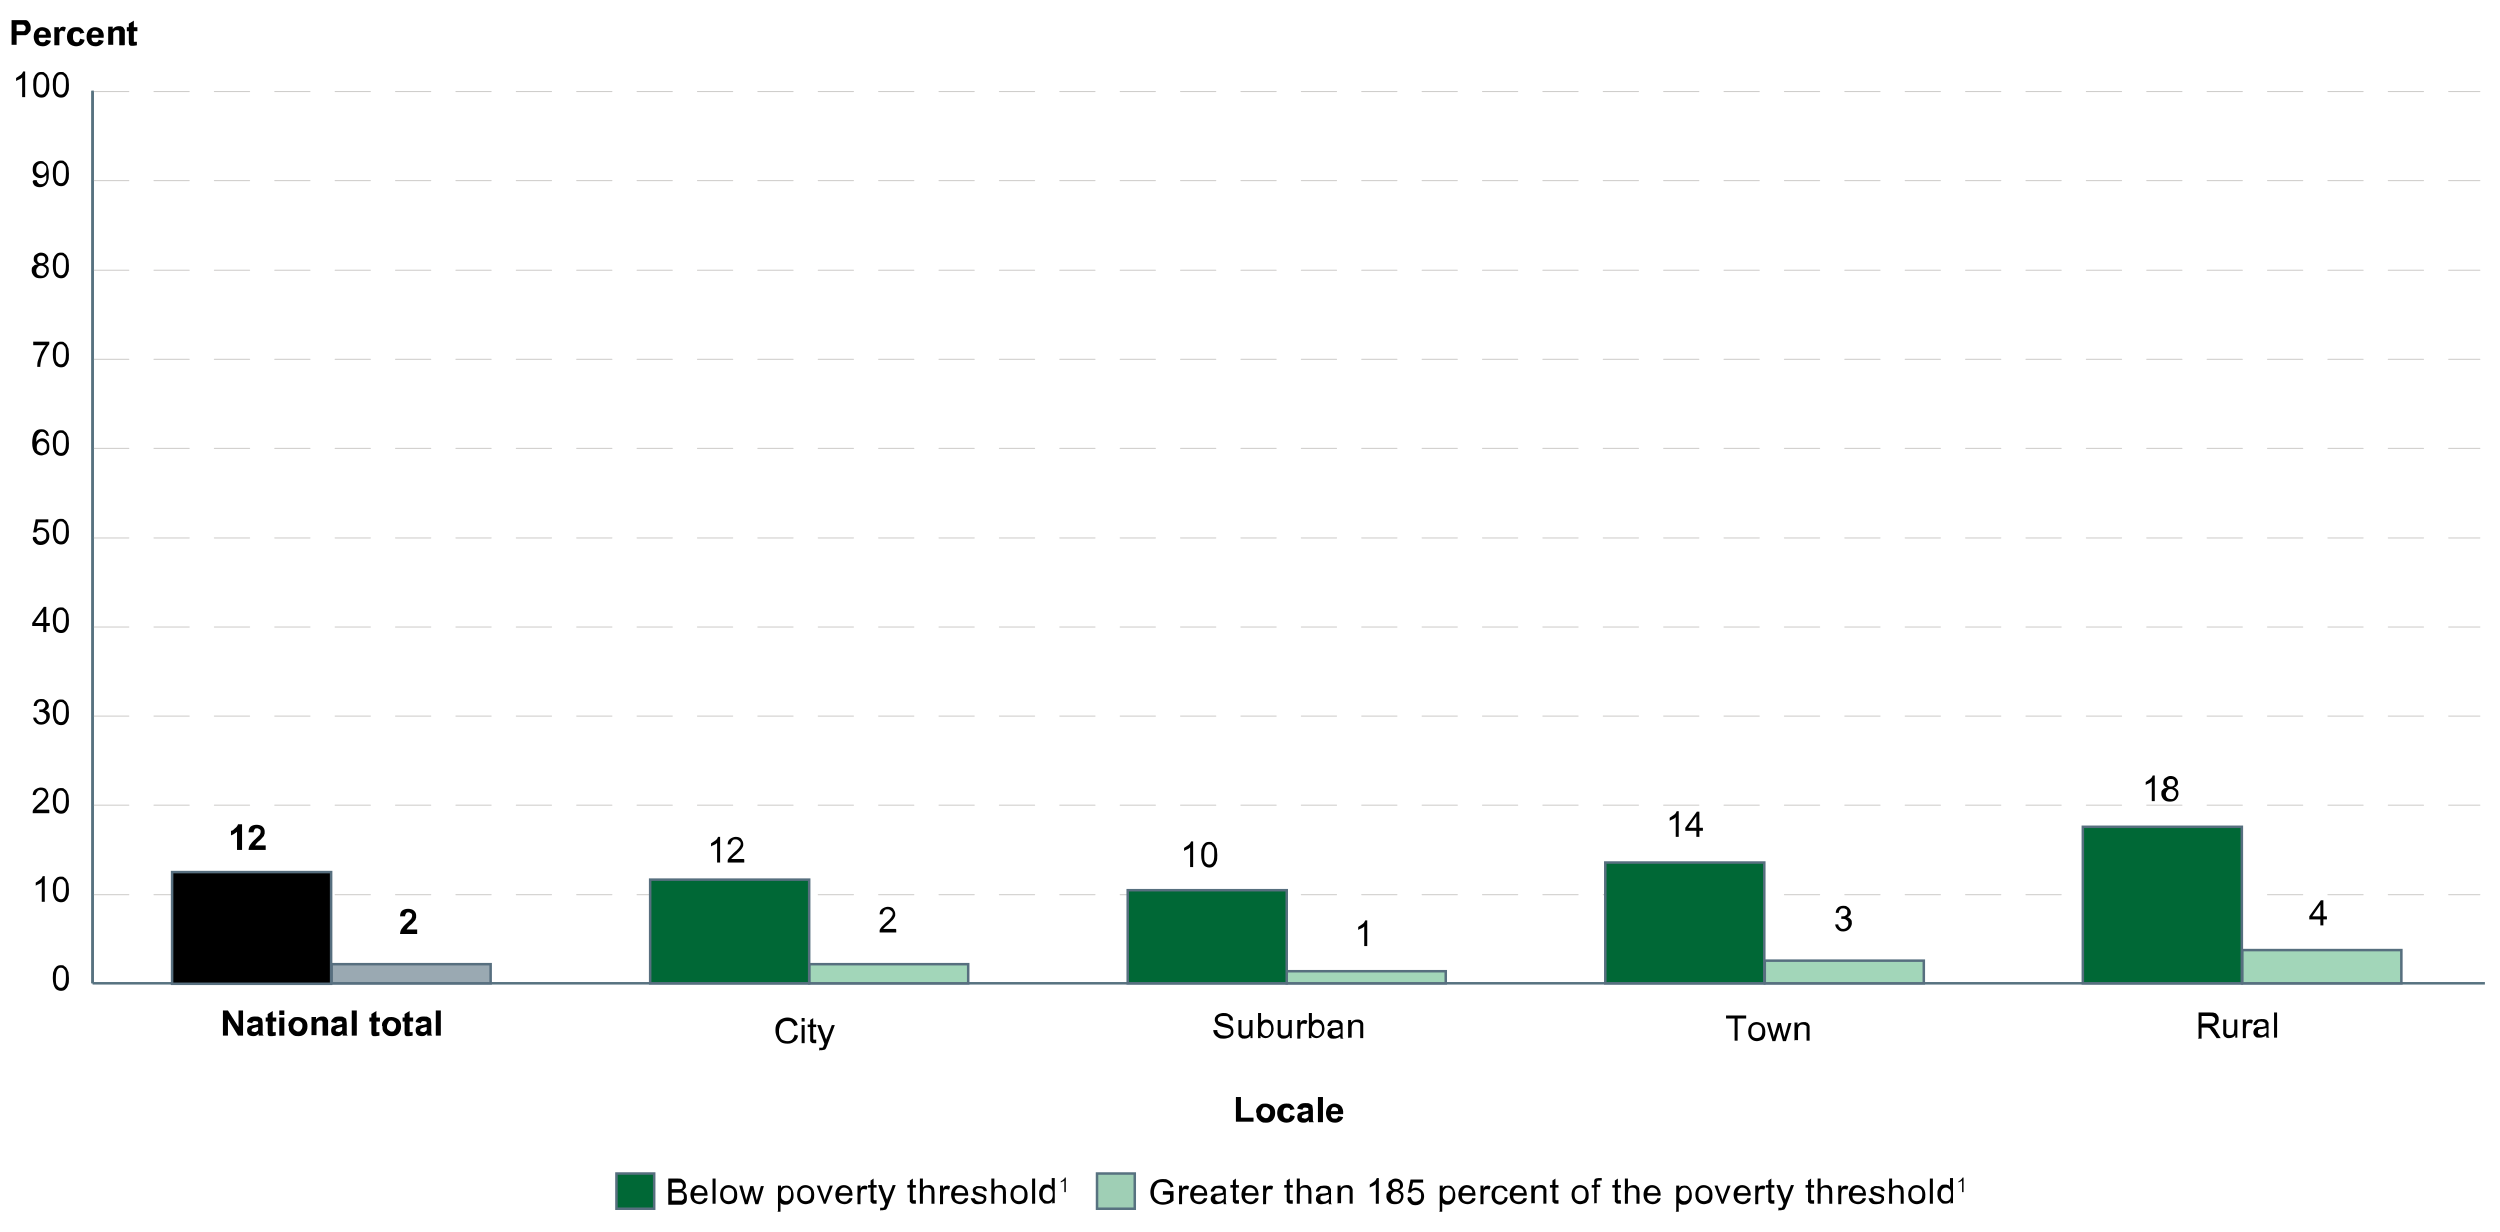 <?xml version="1.0" encoding="UTF-8"?><svg id="LFC_F3" xmlns="http://www.w3.org/2000/svg" viewBox="0 0 496.8 244.8"><defs><style>.cls-1{fill:#9fcfb5;stroke-miterlimit:2;}.cls-1,.cls-2,.cls-3,.cls-4,.cls-5,.cls-6,.cls-7{stroke-width:.5px;}.cls-1,.cls-3,.cls-7{stroke:#577280;}.cls-2{fill:#006836;}.cls-2,.cls-3,.cls-4,.cls-5,.cls-6,.cls-7{stroke-miterlimit:10;}.cls-2,.cls-4,.cls-5,.cls-6{stroke:#576f7f;}.cls-3{fill:#fff;}.cls-4{fill:#9aa9b2;}.cls-5{fill:#a2d6b9;}.cls-8{stroke:#cccac8;stroke-dasharray:0 0 7 5;stroke-linecap:round;stroke-linejoin:round;stroke-width:.2px;}.cls-8,.cls-7{fill:none;}</style></defs><g><path d="M8.9,179.2h-.6v-3.9c-.1,.1-.3,.3-.6,.4-.2,.1-.5,.2-.6,.3v-.6c.3-.2,.6-.4,.9-.6s.4-.5,.5-.7h.4v5Z"/><path d="M10.5,176.7c0-.6,0-1.1,.2-1.4,.1-.4,.3-.6,.5-.8,.2-.2,.5-.3,.9-.3s.5,0,.7,.2c.2,.1,.4,.3,.5,.5,.1,.2,.2,.5,.3,.7,0,.3,.1,.7,.1,1.2s0,1.1-.2,1.4c-.1,.4-.3,.6-.5,.8-.2,.2-.5,.3-.9,.3s-.9-.2-1.1-.5c-.3-.4-.5-1.1-.5-2Zm.6,0c0,.8,0,1.4,.3,1.6,.2,.3,.4,.4,.7,.4s.5-.1,.7-.4c.2-.3,.3-.8,.3-1.6s0-1.4-.3-1.6c-.2-.3-.4-.4-.7-.4s-.5,.1-.7,.4c-.2,.3-.3,.9-.3,1.7Z"/></g><path d="M10.5,194.3c0-.6,0-1.1,.2-1.4,.1-.4,.3-.6,.5-.8,.2-.2,.5-.3,.9-.3s.5,0,.7,.2c.2,.1,.4,.3,.5,.5,.1,.2,.2,.5,.3,.7,0,.3,.1,.7,.1,1.2s0,1.1-.2,1.4c-.1,.4-.3,.6-.5,.8-.2,.2-.5,.3-.9,.3s-.9-.2-1.1-.5c-.3-.4-.5-1.1-.5-2Zm.6,0c0,.8,0,1.4,.3,1.6,.2,.3,.4,.4,.7,.4s.5-.1,.7-.4c.2-.3,.3-.8,.3-1.6s0-1.4-.3-1.6c-.2-.3-.4-.4-.7-.4s-.5,.1-.7,.4c-.2,.3-.3,.9-.3,1.7Z"/><g><path d="M9.8,161v.6h-3.3c0-.1,0-.3,0-.4,0-.2,.2-.4,.4-.7,.2-.2,.5-.5,.8-.8,.5-.4,.9-.8,1.1-1.1,.2-.3,.3-.5,.3-.7s0-.4-.3-.6c-.2-.2-.4-.3-.7-.3s-.5,0-.7,.3-.3,.4-.3,.7h-.6c0-.5,.2-.9,.5-1.1,.3-.2,.7-.4,1.1-.4s.9,.1,1.1,.4,.4,.6,.4,1,0,.4-.1,.6-.2,.4-.4,.6c-.2,.2-.5,.5-.9,.9-.4,.3-.6,.5-.7,.6-.1,.1-.2,.2-.3,.3h2.5Z"/><path d="M10.5,159.1c0-.6,0-1.1,.2-1.4,.1-.4,.3-.6,.5-.8,.2-.2,.5-.3,.9-.3s.5,0,.7,.2c.2,.1,.4,.3,.5,.5,.1,.2,.2,.5,.3,.7,0,.3,.1,.7,.1,1.2s0,1.1-.2,1.4c-.1,.4-.3,.6-.5,.8-.2,.2-.5,.3-.9,.3s-.9-.2-1.1-.5c-.3-.4-.5-1.1-.5-2Zm.6,0c0,.8,0,1.4,.3,1.6,.2,.3,.4,.4,.7,.4s.5-.1,.7-.4c.2-.3,.3-.8,.3-1.6s0-1.4-.3-1.6c-.2-.3-.4-.4-.7-.4s-.5,.1-.7,.4c-.2,.3-.3,.9-.3,1.7Z"/></g><g><path d="M6.6,142.6h.6c0,.3,.2,.5,.4,.7,.2,.2,.4,.2,.6,.2s.5-.1,.7-.3c.2-.2,.3-.4,.3-.7s0-.5-.3-.7c-.2-.2-.4-.3-.7-.3s-.3,0-.4,0v-.5c.1,0,.1,0,.2,0,.3,0,.5,0,.7-.2s.3-.3,.3-.6,0-.4-.2-.6-.3-.2-.6-.2-.4,0-.6,.2-.3,.4-.3,.7h-.6c0-.5,.2-.8,.5-1.1,.3-.2,.6-.3,1-.3s.5,0,.8,.2c.2,.1,.4,.3,.5,.5,.1,.2,.2,.4,.2,.6s0,.4-.2,.6-.3,.3-.5,.4c.3,0,.5,.2,.7,.4,.2,.2,.2,.5,.2,.8s-.2,.8-.5,1.1c-.3,.3-.7,.5-1.2,.5s-.8-.1-1.1-.4c-.3-.3-.5-.6-.5-1Z"/><path d="M10.5,141.5c0-.6,0-1.1,.2-1.4,.1-.4,.3-.6,.5-.8,.2-.2,.5-.3,.9-.3s.5,0,.7,.2c.2,.1,.4,.3,.5,.5,.1,.2,.2,.5,.3,.7,0,.3,.1,.7,.1,1.2s0,1.1-.2,1.4c-.1,.4-.3,.6-.5,.8-.2,.2-.5,.3-.9,.3s-.9-.2-1.1-.5c-.3-.4-.5-1.1-.5-2Zm.6,0c0,.8,0,1.4,.3,1.6,.2,.3,.4,.4,.7,.4s.5-.1,.7-.4c.2-.3,.3-.8,.3-1.6s0-1.4-.3-1.6c-.2-.3-.4-.4-.7-.4s-.5,.1-.7,.4c-.2,.3-.3,.9-.3,1.7Z"/></g><g><path d="M8.6,125.6v-1.2h-2.2v-.6l2.3-3.2h.5v3.2h.7v.6h-.7v1.2h-.6Zm0-1.8v-2.3l-1.6,2.3h1.6Z"/><path d="M10.5,123.2c0-.6,0-1.1,.2-1.4,.1-.4,.3-.6,.5-.8,.2-.2,.5-.3,.9-.3s.5,0,.7,.2c.2,.1,.4,.3,.5,.5,.1,.2,.2,.5,.3,.7,0,.3,.1,.7,.1,1.2s0,1.1-.2,1.4c-.1,.4-.3,.6-.5,.8-.2,.2-.5,.3-.9,.3s-.9-.2-1.1-.5c-.3-.4-.5-1.1-.5-2Zm.6,0c0,.8,0,1.4,.3,1.6,.2,.3,.4,.4,.7,.4s.5-.1,.7-.4c.2-.3,.3-.8,.3-1.6s0-1.4-.3-1.6c-.2-.3-.4-.4-.7-.4s-.5,.1-.7,.4c-.2,.3-.3,.9-.3,1.7Z"/></g><g><path d="M6.6,106.7h.6c0,.3,.2,.5,.3,.7,.2,.2,.4,.2,.6,.2s.5-.1,.8-.3,.3-.5,.3-.9,0-.6-.3-.8c-.2-.2-.5-.3-.8-.3s-.4,0-.5,.1c-.2,0-.3,.2-.4,.4h-.6c0,0,.5-2.6,.5-2.6h2.5v.6h-2l-.3,1.3c.3-.2,.6-.3,.9-.3s.8,.2,1.1,.5,.5,.7,.5,1.2-.1,.8-.4,1.2c-.3,.4-.8,.6-1.3,.6s-.8-.1-1.1-.4c-.3-.3-.5-.6-.5-1Z"/><path d="M10.5,105.6c0-.6,0-1.1,.2-1.4,.1-.4,.3-.6,.5-.8,.2-.2,.5-.3,.9-.3s.5,0,.7,.2c.2,.1,.4,.3,.5,.5,.1,.2,.2,.5,.3,.7,0,.3,.1,.7,.1,1.2s0,1.1-.2,1.4c-.1,.4-.3,.6-.5,.8-.2,.2-.5,.3-.9,.3s-.9-.2-1.1-.5c-.3-.4-.5-1.1-.5-2Zm.6,0c0,.8,0,1.4,.3,1.6,.2,.3,.4,.4,.7,.4s.5-.1,.7-.4c.2-.3,.3-.8,.3-1.6s0-1.4-.3-1.6c-.2-.3-.4-.4-.7-.4s-.5,.1-.7,.4c-.2,.3-.3,.9-.3,1.7Z"/></g><g><path d="M9.8,86.6h-.6c0-.2-.1-.4-.2-.5-.2-.2-.4-.3-.6-.3s-.4,0-.5,.2c-.2,.1-.3,.3-.5,.6s-.2,.7-.2,1.2c.1-.2,.3-.4,.5-.5s.4-.2,.7-.2c.4,0,.8,.2,1,.5,.3,.3,.4,.7,.4,1.2s0,.6-.2,.9c-.1,.3-.3,.5-.6,.6s-.5,.2-.8,.2c-.5,0-.9-.2-1.3-.6-.3-.4-.5-1-.5-1.9s.2-1.7,.5-2.1c.3-.4,.7-.6,1.3-.6s.7,.1,1,.3c.3,.2,.4,.5,.5,.9Zm-2.5,2.2c0,.2,0,.4,.1,.6,0,.2,.2,.3,.4,.4,.2,.1,.3,.2,.5,.2,.3,0,.5-.1,.7-.3s.3-.5,.3-.9,0-.6-.3-.8c-.2-.2-.4-.3-.7-.3s-.5,0-.7,.3c-.2,.2-.3,.5-.3,.8Z"/><path d="M10.5,88c0-.6,0-1.1,.2-1.4,.1-.4,.3-.6,.5-.8,.2-.2,.5-.3,.9-.3s.5,0,.7,.2c.2,.1,.4,.3,.5,.5,.1,.2,.2,.5,.3,.7,0,.3,.1,.7,.1,1.2s0,1.1-.2,1.4c-.1,.4-.3,.6-.5,.8-.2,.2-.5,.3-.9,.3s-.9-.2-1.1-.5c-.3-.4-.5-1.1-.5-2Zm.6,0c0,.8,0,1.4,.3,1.6,.2,.3,.4,.4,.7,.4s.5-.1,.7-.4c.2-.3,.3-.8,.3-1.6s0-1.4-.3-1.6c-.2-.3-.4-.4-.7-.4s-.5,.1-.7,.4c-.2,.3-.3,.9-.3,1.7Z"/></g><g><path d="M6.6,68.5v-.6h3.2v.5c-.3,.3-.6,.8-.9,1.4-.3,.6-.6,1.1-.7,1.7-.1,.4-.2,.9-.2,1.4h-.6c0-.4,0-.9,.2-1.4s.4-1.1,.6-1.6c.3-.5,.6-1,.9-1.3h-2.5Z"/><path d="M10.5,70.4c0-.6,0-1.1,.2-1.4,.1-.4,.3-.6,.5-.8,.2-.2,.5-.3,.9-.3s.5,0,.7,.2c.2,.1,.4,.3,.5,.5,.1,.2,.2,.5,.3,.7,0,.3,.1,.7,.1,1.2s0,1.1-.2,1.4c-.1,.4-.3,.6-.5,.8-.2,.2-.5,.3-.9,.3s-.9-.2-1.1-.5c-.3-.4-.5-1.1-.5-2Zm.6,0c0,.8,0,1.4,.3,1.6,.2,.3,.4,.4,.7,.4s.5-.1,.7-.4c.2-.3,.3-.8,.3-1.6s0-1.4-.3-1.6c-.2-.3-.4-.4-.7-.4s-.5,.1-.7,.4c-.2,.3-.3,.9-.3,1.7Z"/></g><g><path d="M7.5,52.5c-.3,0-.4-.2-.6-.4s-.2-.4-.2-.6c0-.4,.1-.7,.4-.9s.6-.4,1-.4,.8,.1,1.1,.4c.3,.3,.4,.6,.4,.9s0,.4-.2,.6c-.1,.2-.3,.3-.6,.4,.3,.1,.5,.3,.7,.5,.2,.2,.2,.5,.2,.8s-.2,.8-.5,1.1-.7,.4-1.2,.4-.9-.1-1.2-.4c-.3-.3-.5-.7-.5-1.1s0-.6,.2-.8c.2-.2,.4-.4,.7-.4Zm-.3,1.3c0,.2,0,.3,.1,.5,0,.2,.2,.3,.4,.4,.2,0,.3,.1,.5,.1,.3,0,.5,0,.7-.3s.3-.4,.3-.7,0-.5-.3-.7c-.2-.2-.4-.3-.7-.3s-.5,0-.7,.3c-.2,.2-.3,.4-.3,.7Zm.2-2.3c0,.2,0,.4,.2,.6s.4,.2,.6,.2,.4,0,.6-.2c.2-.1,.2-.3,.2-.5s0-.4-.2-.6c-.2-.2-.4-.2-.6-.2s-.4,0-.6,.2-.2,.3-.2,.5Z"/><path d="M10.5,52.7c0-.6,0-1.1,.2-1.4,.1-.4,.3-.6,.5-.8,.2-.2,.5-.3,.9-.3s.5,0,.7,.2c.2,.1,.4,.3,.5,.5,.1,.2,.2,.5,.3,.7,0,.3,.1,.7,.1,1.2s0,1.1-.2,1.4c-.1,.4-.3,.6-.5,.8-.2,.2-.5,.3-.9,.3s-.9-.2-1.1-.5c-.3-.4-.5-1.1-.5-2Zm.6,0c0,.8,0,1.4,.3,1.6,.2,.3,.4,.4,.7,.4s.5-.1,.7-.4c.2-.3,.3-.8,.3-1.6s0-1.4-.3-1.6c-.2-.3-.4-.4-.7-.4s-.5,.1-.7,.4c-.2,.3-.3,.9-.3,1.7Z"/></g><g><path d="M6.7,35.8h.6c0,.2,.1,.4,.3,.6s.3,.2,.5,.2,.4,0,.5-.1c.1,0,.3-.2,.4-.3,0-.1,.2-.3,.2-.6s0-.5,0-.8,0,0,0-.1c-.1,.2-.3,.4-.5,.5-.2,.1-.4,.2-.7,.2-.4,0-.8-.2-1.1-.5s-.4-.7-.4-1.2,.1-.9,.4-1.2c.3-.3,.7-.5,1.1-.5s.6,0,.9,.3c.3,.2,.5,.4,.6,.8,.1,.3,.2,.8,.2,1.4s0,1.1-.2,1.5c-.1,.4-.3,.7-.6,.9-.3,.2-.6,.3-1,.3s-.7-.1-1-.3c-.2-.2-.4-.5-.4-.9Zm2.5-2.2c0-.4,0-.6-.3-.8-.2-.2-.4-.3-.7-.3s-.5,.1-.7,.3-.3,.5-.3,.9,0,.6,.3,.8c.2,.2,.4,.3,.7,.3s.5,0,.7-.3c.2-.2,.3-.5,.3-.8Z"/><path d="M10.5,34.4c0-.6,0-1.1,.2-1.4,.1-.4,.3-.6,.5-.8,.2-.2,.5-.3,.9-.3s.5,0,.7,.2c.2,.1,.4,.3,.5,.5,.1,.2,.2,.5,.3,.7,0,.3,.1,.7,.1,1.2s0,1.1-.2,1.4c-.1,.4-.3,.6-.5,.8-.2,.2-.5,.3-.9,.3s-.9-.2-1.1-.5c-.3-.4-.5-1.1-.5-2Zm.6,0c0,.8,0,1.4,.3,1.6,.2,.3,.4,.4,.7,.4s.5-.1,.7-.4c.2-.3,.3-.8,.3-1.6s0-1.4-.3-1.6c-.2-.3-.4-.4-.7-.4s-.5,.1-.7,.4c-.2,.3-.3,.9-.3,1.7Z"/></g><g><path d="M5,19.3h-.6v-3.9c-.1,.1-.3,.3-.6,.4-.2,.1-.5,.2-.6,.3v-.6c.3-.2,.6-.4,.9-.6s.4-.5,.5-.7h.4v5Z"/><path d="M6.6,16.8c0-.6,0-1.1,.2-1.4,.1-.4,.3-.6,.5-.8,.2-.2,.5-.3,.9-.3s.5,0,.7,.2c.2,.1,.4,.3,.5,.5,.1,.2,.2,.5,.3,.7,0,.3,.1,.7,.1,1.2s0,1.1-.2,1.4c-.1,.4-.3,.6-.5,.8-.2,.2-.5,.3-.9,.3s-.9-.2-1.1-.5c-.3-.4-.5-1.1-.5-2Zm.6,0c0,.8,0,1.4,.3,1.6,.2,.3,.4,.4,.7,.4s.5-.1,.7-.4c.2-.3,.3-.8,.3-1.6s0-1.4-.3-1.6c-.2-.3-.4-.4-.7-.4s-.5,.1-.7,.4c-.2,.3-.3,.9-.3,1.7Z"/><path d="M10.5,16.8c0-.6,0-1.1,.2-1.4,.1-.4,.3-.6,.5-.8,.2-.2,.5-.3,.9-.3s.5,0,.7,.2c.2,.1,.4,.3,.5,.5,.1,.2,.2,.5,.3,.7,0,.3,.1,.7,.1,1.2s0,1.1-.2,1.4c-.1,.4-.3,.6-.5,.8-.2,.2-.5,.3-.9,.3s-.9-.2-1.1-.5c-.3-.4-.5-1.1-.5-2Zm.6,0c0,.8,0,1.4,.3,1.6,.2,.3,.4,.4,.7,.4s.5-.1,.7-.4c.2-.3,.3-.8,.3-1.6s0-1.4-.3-1.6c-.2-.3-.4-.4-.7-.4s-.5,.1-.7,.4c-.2,.3-.3,.9-.3,1.7Z"/></g><g><path d="M2.3,9V4h1.6c.6,0,1,0,1.2,0,.3,0,.5,.2,.7,.5,.2,.3,.3,.6,.3,1s0,.6-.2,.8-.3,.4-.4,.5c-.2,.1-.3,.2-.5,.2-.2,0-.6,0-1,0h-.7v1.9h-1Zm1-4.2v1.4h.6c.4,0,.7,0,.8,0s.2-.1,.3-.2c0-.1,.1-.2,.1-.4s0-.3-.2-.5-.2-.2-.4-.2c-.1,0-.4,0-.7,0h-.5Z"/><path d="M9.1,7.9l1,.2c-.1,.4-.3,.6-.6,.8-.3,.2-.6,.3-1,.3-.6,0-1.1-.2-1.4-.6-.2-.3-.4-.7-.4-1.3s.2-1.1,.5-1.4c.3-.3,.7-.5,1.2-.5s1,.2,1.3,.5c.3,.4,.5,.9,.4,1.6h-2.4c0,.3,0,.5,.2,.7,.1,.2,.3,.2,.6,.2s.3,0,.4-.1,.2-.2,.2-.4Zm0-1c0-.3,0-.5-.2-.6-.1-.1-.3-.2-.5-.2s-.4,0-.5,.2-.2,.4-.2,.6h1.4Z"/><path d="M11.8,9h-1v-3.6h.9v.5c.2-.2,.3-.4,.4-.5,.1,0,.3-.1,.4-.1s.4,0,.6,.2l-.3,.8c-.2-.1-.3-.2-.5-.2s-.2,0-.3,.1c0,0-.2,.2-.2,.4,0,.2,0,.6,0,1.2v1.1Z"/><path d="M16.8,6.5l-.9,.2c0-.2-.1-.3-.2-.4-.1,0-.3-.1-.4-.1s-.4,0-.6,.2c-.1,.2-.2,.4-.2,.8s0,.7,.2,.9c.1,.2,.3,.3,.6,.3s.3,0,.4-.2c.1-.1,.2-.3,.2-.5l.9,.2c0,.4-.3,.8-.6,1s-.7,.3-1.1,.3-1-.2-1.3-.5c-.3-.3-.5-.8-.5-1.4s.2-1.1,.5-1.4c.3-.3,.7-.5,1.3-.5s.8,0,1.1,.3c.3,.2,.4,.5,.6,.9Z"/><path d="M19.6,7.9l1,.2c-.1,.4-.3,.6-.6,.8-.3,.2-.6,.3-1,.3-.6,0-1.1-.2-1.4-.6-.2-.3-.4-.7-.4-1.3s.2-1.1,.5-1.4c.3-.3,.7-.5,1.2-.5s1,.2,1.3,.5c.3,.4,.5,.9,.4,1.6h-2.4c0,.3,0,.5,.2,.7,.1,.2,.3,.2,.6,.2s.3,0,.4-.1,.2-.2,.2-.4Zm0-1c0-.3,0-.5-.2-.6-.1-.1-.3-.2-.5-.2s-.4,0-.5,.2-.2,.4-.2,.6h1.4Z"/><path d="M24.7,9h-1v-1.9c0-.4,0-.6,0-.8,0-.1-.1-.2-.2-.3,0,0-.2,0-.3,0s-.3,0-.4,.1-.2,.2-.3,.4c0,.2,0,.4,0,.8v1.6h-1v-3.6h.9v.5c.3-.4,.7-.6,1.2-.6s.4,0,.6,.1c.2,0,.3,.2,.4,.3,0,.1,.2,.3,.2,.4,0,.2,0,.4,0,.6v2.3Z"/><path d="M27.3,5.4v.8h-.7v1.5c0,.3,0,.5,0,.5,0,0,0,0,0,.1,0,0,0,0,.2,0s.2,0,.4,0v.7c-.1,0-.4,.1-.7,.1s-.3,0-.5,0c-.1,0-.2-.1-.3-.2,0,0-.1-.2-.1-.4,0-.1,0-.3,0-.7v-1.6h-.4v-.8h.4v-.7l1-.6v1.3h.7Z"/></g><g><path d="M245.6,223v-5h1v4.1h2.5v.8h-3.5Z"/><path d="M249.6,221.1c0-.3,0-.6,.2-.9s.4-.5,.7-.7c.3-.2,.6-.2,1-.2,.5,0,1,.2,1.4,.5,.4,.4,.5,.8,.5,1.4s-.2,1-.5,1.4c-.4,.4-.8,.5-1.3,.5s-.6,0-1-.2c-.3-.2-.5-.4-.7-.7-.2-.3-.2-.6-.2-1.1Zm1,0c0,.4,0,.6,.3,.8s.4,.3,.6,.3,.5,0,.6-.3c.2-.2,.3-.5,.3-.8s0-.6-.3-.8c-.2-.2-.4-.3-.6-.3s-.5,0-.6,.3-.3,.5-.3,.8Z"/><path d="M257.3,220.4l-.9,.2c0-.2-.1-.3-.2-.4-.1,0-.3-.1-.4-.1s-.4,0-.6,.2c-.1,.2-.2,.4-.2,.8s0,.7,.2,.9c.1,.2,.3,.3,.6,.3s.3,0,.4-.2c.1-.1,.2-.3,.2-.5l.9,.2c0,.4-.3,.8-.6,1s-.7,.3-1.1,.3-1-.2-1.3-.5c-.3-.3-.5-.8-.5-1.4s.2-1.1,.5-1.4c.3-.3,.7-.5,1.3-.5s.8,0,1.1,.3c.3,.2,.4,.5,.6,.9Z"/><path d="M258.7,220.5l-.9-.2c0-.4,.3-.6,.5-.8s.6-.3,1.1-.3,.7,0,1,.2c.2,.1,.4,.2,.4,.4,0,.2,.1,.4,.1,.9v1.1c0,.3,0,.6,0,.7,0,.2,0,.3,.2,.5h-1c0,0,0-.2,0-.3,0,0,0,0,0-.1-.2,.2-.3,.3-.5,.4s-.4,.1-.6,.1c-.4,0-.7-.1-.9-.3-.2-.2-.3-.5-.3-.8s0-.4,.1-.5c0-.2,.2-.3,.4-.4,.2,0,.4-.2,.8-.2,.4,0,.8-.2,.9-.2h0c0-.3,0-.4-.1-.5,0,0-.3-.1-.5-.1s-.3,0-.4,.1c0,0-.2,.2-.2,.4Zm1.3,.8c-.1,0-.3,0-.6,.1s-.4,.1-.5,.2c-.1,0-.2,.2-.2,.3s0,.3,.2,.3,.2,.1,.4,.1,.3,0,.5-.2c.1,0,.2-.2,.2-.3,0,0,0-.2,0-.5v-.2Z"/><path d="M261.9,223v-5h1v5h-1Z"/><path d="M265.9,221.8l1,.2c-.1,.4-.3,.6-.6,.8-.3,.2-.6,.3-1,.3-.6,0-1.1-.2-1.4-.6-.2-.3-.4-.7-.4-1.3s.2-1.1,.5-1.4c.3-.3,.7-.5,1.2-.5s1,.2,1.3,.5c.3,.4,.5,.9,.4,1.6h-2.4c0,.3,0,.5,.2,.7,.1,.2,.3,.2,.6,.2s.3,0,.4-.1,.2-.2,.2-.4Zm0-1c0-.3,0-.5-.2-.6-.1-.1-.3-.2-.5-.2s-.4,0-.5,.2-.2,.4-.2,.6h1.4Z"/></g><rect class="cls-2" x="122.5" y="233.2" width="7.5" height="7"/><g><path d="M132.8,239.2v-5h1.9c.4,0,.7,0,.9,.2,.2,.1,.4,.3,.5,.5,.1,.2,.2,.4,.2,.7s0,.4-.2,.6-.3,.3-.5,.5c.3,0,.5,.2,.7,.5,.2,.2,.2,.5,.2,.8s0,.5-.1,.7c0,.2-.2,.4-.4,.5s-.3,.2-.5,.2c-.2,0-.5,0-.8,0h-1.9Zm.7-2.9h1.1c.3,0,.5,0,.6,0,.2,0,.3-.1,.4-.2,0-.1,.1-.3,.1-.4s0-.3-.1-.4c0-.1-.2-.2-.3-.3-.1,0-.4,0-.8,0h-1v1.5Zm0,2.3h1.2c.2,0,.4,0,.5,0,.2,0,.3,0,.4-.1s.2-.2,.3-.3c0-.1,0-.3,0-.4s0-.3-.1-.5c0-.1-.2-.2-.4-.3-.2,0-.4,0-.7,0h-1.2v1.7Z"/><path d="M140,238.1h.6c-.1,.5-.3,.7-.6,.9s-.6,.3-1,.3-1-.2-1.3-.5c-.3-.3-.5-.8-.5-1.4s.2-1.1,.5-1.4,.7-.5,1.2-.5,.9,.2,1.2,.5,.5,.8,.5,1.4,0,0,0,.2h-2.7c0,.4,.1,.7,.3,.9s.5,.3,.8,.3,.4,0,.6-.2,.3-.3,.4-.6Zm-2-1h2c0-.3-.1-.5-.2-.7-.2-.2-.5-.4-.8-.4s-.5,0-.7,.3c-.2,.2-.3,.4-.3,.8Z"/><path d="M141.6,239.2v-5h.6v5h-.6Z"/><path d="M143.1,237.4c0-.7,.2-1.2,.6-1.5,.3-.3,.7-.4,1.1-.4s.9,.2,1.2,.5c.3,.3,.5,.8,.5,1.4s0,.8-.2,1.1c-.1,.3-.3,.5-.6,.6-.3,.1-.6,.2-.9,.2-.5,0-.9-.2-1.2-.5-.3-.3-.5-.8-.5-1.4Zm.6,0c0,.5,.1,.8,.3,1,.2,.2,.5,.3,.8,.3s.6-.1,.8-.3,.3-.6,.3-1.1-.1-.8-.3-1c-.2-.2-.5-.3-.8-.3s-.6,.1-.8,.3-.3,.6-.3,1Z"/><path d="M148,239.2l-1.1-3.6h.6l.6,2.1,.2,.8s0-.3,.2-.7l.6-2.1h.6l.5,2.1,.2,.7,.2-.7,.6-2.1h.6l-1.1,3.6h-.6l-.6-2.2v-.6c-.1,0-.9,2.8-.9,2.8h-.6Z"/><path d="M154.6,240.6v-5h.6v.5c.1-.2,.3-.3,.4-.4,.2,0,.4-.1,.6-.1s.6,0,.8,.2,.4,.4,.5,.7c.1,.3,.2,.6,.2,1s0,.7-.2,1c-.1,.3-.3,.5-.6,.7-.3,.2-.5,.2-.8,.2s-.4,0-.6-.1c-.2,0-.3-.2-.4-.3v1.8h-.6Zm.6-3.2c0,.5,0,.8,.3,1s.4,.3,.7,.3,.5-.1,.7-.3c.2-.2,.3-.6,.3-1.1s0-.8-.3-1c-.2-.2-.4-.3-.7-.3s-.5,.1-.7,.4c-.2,.2-.3,.6-.3,1.1Z"/><path d="M158.4,237.4c0-.7,.2-1.2,.6-1.5,.3-.3,.7-.4,1.1-.4s.9,.2,1.2,.5c.3,.3,.5,.8,.5,1.4s0,.8-.2,1.1c-.1,.3-.3,.5-.6,.6-.3,.1-.6,.2-.9,.2-.5,0-.9-.2-1.2-.5-.3-.3-.5-.8-.5-1.4Zm.6,0c0,.5,.1,.8,.3,1,.2,.2,.5,.3,.8,.3s.6-.1,.8-.3,.3-.6,.3-1.1-.1-.8-.3-1c-.2-.2-.5-.3-.8-.3s-.6,.1-.8,.3-.3,.6-.3,1Z"/><path d="M163.7,239.2l-1.4-3.6h.6l.8,2.2c0,.2,.2,.5,.2,.7,0-.2,.1-.4,.2-.7l.8-2.2h.6l-1.4,3.6h-.6Z"/><path d="M168.8,238.1h.6c-.1,.5-.3,.7-.6,.9s-.6,.3-1,.3-1-.2-1.3-.5c-.3-.3-.5-.8-.5-1.4s.2-1.1,.5-1.4,.7-.5,1.2-.5,.9,.2,1.2,.5,.5,.8,.5,1.4,0,0,0,.2h-2.7c0,.4,.1,.7,.3,.9s.5,.3,.8,.3,.4,0,.6-.2,.3-.3,.4-.6Zm-2-1h2c0-.3-.1-.5-.2-.7-.2-.2-.5-.4-.8-.4s-.5,0-.7,.3c-.2,.2-.3,.4-.3,.8Z"/><path d="M170.4,239.2v-3.6h.6v.6c.1-.3,.3-.4,.4-.5,.1,0,.3-.1,.4-.1,.2,0,.4,0,.6,.2l-.2,.6c-.2,0-.3-.1-.5-.1s-.3,0-.4,.1c-.1,0-.2,.2-.2,.3,0,.2-.1,.5-.1,.7v1.9h-.6Z"/><path d="M174.2,238.7v.5c0,0-.2,0-.4,0-.2,0-.4,0-.5-.1s-.2-.2-.3-.3c0-.1,0-.4,0-.7v-2.1h-.5v-.5h.5v-.9l.6-.4v1.3h.6v.5h-.6v2.1c0,.2,0,.3,0,.3,0,0,0,0,.1,.1,0,0,.1,0,.2,0s.2,0,.3,0Z"/><path d="M174.9,240.6v-.6c0,0,.2,0,.3,0s.2,0,.3,0,.1-.1,.2-.2c0,0,.1-.2,.2-.5,0,0,0,0,0-.2l-1.4-3.6h.7l.8,2.1c0,.3,.2,.5,.3,.8,0-.3,.2-.6,.3-.8l.8-2.1h.6l-1.4,3.7c-.1,.4-.3,.7-.3,.8-.1,.2-.2,.4-.4,.4-.1,0-.3,.1-.5,.1s-.3,0-.4,0Z"/><path d="M182,238.7v.5c0,0-.2,0-.4,0-.2,0-.4,0-.5-.1s-.2-.2-.3-.3c0-.1,0-.4,0-.7v-2.1h-.5v-.5h.5v-.9l.6-.4v1.3h.6v.5h-.6v2.1c0,.2,0,.3,0,.3,0,0,0,0,.1,.1,0,0,.1,0,.2,0s.2,0,.3,0Z"/><path d="M182.8,239.2v-5h.6v1.8c.3-.3,.6-.5,1.1-.5s.5,0,.7,.2c.2,.1,.3,.3,.4,.4,0,.2,.1,.5,.1,.8v2.3h-.6v-2.3c0-.3,0-.5-.2-.7-.1-.1-.3-.2-.6-.2s-.4,0-.5,.1c-.2,0-.3,.2-.3,.4s-.1,.4-.1,.7v2h-.6Z"/><path d="M186.8,239.2v-3.6h.6v.6c.1-.3,.3-.4,.4-.5,.1,0,.3-.1,.4-.1,.2,0,.4,0,.6,.2l-.2,.6c-.2,0-.3-.1-.5-.1s-.3,0-.4,.1c-.1,0-.2,.2-.2,.3,0,.2-.1,.5-.1,.7v1.9h-.6Z"/><path d="M191.8,238.1h.6c-.1,.5-.3,.7-.6,.9s-.6,.3-1,.3-1-.2-1.3-.5c-.3-.3-.5-.8-.5-1.4s.2-1.1,.5-1.4,.7-.5,1.2-.5,.9,.2,1.2,.5,.5,.8,.5,1.4,0,0,0,.2h-2.7c0,.4,.1,.7,.3,.9s.5,.3,.8,.3,.4,0,.6-.2,.3-.3,.4-.6Zm-2-1h2c0-.3-.1-.5-.2-.7-.2-.2-.5-.4-.8-.4s-.5,0-.7,.3c-.2,.2-.3,.4-.3,.8Z"/><path d="M193.1,238.1h.6c0,.1,.1,.3,.3,.5,.2,.1,.4,.2,.7,.2s.5,0,.6-.2c.1-.1,.2-.2,.2-.4s0-.2-.2-.3c0,0-.3-.1-.6-.2-.5-.1-.8-.2-.9-.3-.2,0-.3-.2-.4-.3,0-.1-.1-.3-.1-.5s0-.3,.1-.4c0-.1,.2-.3,.3-.3,0,0,.2-.1,.4-.2,.2,0,.3,0,.5,0,.3,0,.5,0,.8,.1,.2,0,.4,.2,.5,.3,.1,.1,.2,.3,.2,.6h-.6c0-.1-.1-.3-.2-.4-.1-.1-.3-.2-.6-.2s-.5,0-.6,.1-.2,.2-.2,.3,0,.2,0,.2c0,0,.1,.1,.2,.2,0,0,.2,0,.5,.2,.4,.1,.7,.2,.9,.3,.2,0,.3,.2,.4,.3s.1,.3,.1,.5,0,.4-.2,.6c-.1,.2-.3,.3-.5,.4-.2,0-.5,.1-.8,.1-.5,0-.8,0-1.1-.3-.2-.2-.4-.5-.5-.9Z"/><path d="M197,239.2v-5h.6v1.8c.3-.3,.6-.5,1.1-.5s.5,0,.7,.2c.2,.1,.3,.3,.4,.4,0,.2,.1,.5,.1,.8v2.3h-.6v-2.3c0-.3,0-.5-.2-.7-.1-.1-.3-.2-.6-.2s-.4,0-.5,.1c-.2,0-.3,.2-.3,.4s-.1,.4-.1,.7v2h-.6Z"/><path d="M200.8,237.4c0-.7,.2-1.2,.6-1.5,.3-.3,.7-.4,1.1-.4s.9,.2,1.2,.5c.3,.3,.5,.8,.5,1.4s0,.8-.2,1.1c-.1,.3-.3,.5-.6,.6-.3,.1-.6,.2-.9,.2-.5,0-.9-.2-1.2-.5-.3-.3-.5-.8-.5-1.4Zm.6,0c0,.5,.1,.8,.3,1,.2,.2,.5,.3,.8,.3s.6-.1,.8-.3,.3-.6,.3-1.1-.1-.8-.3-1c-.2-.2-.5-.3-.8-.3s-.6,.1-.8,.3-.3,.6-.3,1Z"/><path d="M205.1,239.2v-5h.6v5h-.6Z"/><path d="M209.1,239.2v-.5c-.2,.4-.6,.5-1,.5s-.6,0-.8-.2c-.2-.2-.4-.4-.6-.7-.1-.3-.2-.6-.2-1s0-.7,.2-1c.1-.3,.3-.5,.5-.7s.5-.2,.8-.2,.4,0,.6,.1c.2,0,.3,.2,.4,.4v-1.8h.6v5h-.6Zm-1.9-1.8c0,.5,0,.8,.3,1s.4,.3,.7,.3,.5-.1,.7-.3c.2-.2,.3-.6,.3-1s0-.9-.3-1.1-.4-.3-.7-.3-.5,.1-.7,.3c-.2,.2-.3,.6-.3,1.1Z"/><path d="M211.9,236.9h-.4v-2.3c0,0-.2,.2-.3,.2s-.3,.1-.4,.2v-.3c.2,0,.4-.2,.5-.3,.2-.1,.3-.3,.3-.4h.2v2.9Z"/></g><rect class="cls-1" x="218" y="233.2" width="7.5" height="7"/><g><path d="M231.1,237.3v-.6h2.1s0,1.9,0,1.9c-.3,.3-.7,.5-1,.6-.3,.1-.7,.2-1.1,.2s-.9-.1-1.3-.3c-.4-.2-.7-.5-.9-.9s-.3-.8-.3-1.3,.1-.9,.3-1.4c.2-.4,.5-.7,.9-.9s.8-.3,1.3-.3,.7,0,1,.2c.3,.1,.5,.3,.7,.5s.3,.5,.4,.8l-.6,.2c0-.3-.2-.5-.3-.6s-.3-.3-.5-.4c-.2,0-.4-.1-.7-.1s-.6,0-.8,.1c-.2,0-.4,.2-.5,.4-.1,.2-.2,.3-.3,.5-.1,.3-.2,.6-.2,1s0,.8,.2,1.1c.2,.3,.4,.5,.7,.7s.6,.2,.9,.2,.6,0,.8-.2c.3-.1,.5-.2,.6-.4v-.9h-1.5Z"/><path d="M234.3,239.2v-3.6h.6v.6c.1-.3,.3-.4,.4-.5,.1,0,.3-.1,.4-.1,.2,0,.4,0,.6,.2l-.2,.6c-.2,0-.3-.1-.5-.1s-.3,0-.4,.1c-.1,0-.2,.2-.2,.3,0,.2-.1,.5-.1,.7v1.9h-.6Z"/><path d="M239.3,238.1h.6c-.1,.5-.3,.7-.6,.9s-.6,.3-1,.3-1-.2-1.3-.5c-.3-.3-.5-.8-.5-1.4s.2-1.1,.5-1.4,.7-.5,1.2-.5,.9,.2,1.2,.5,.5,.8,.5,1.4,0,0,0,.2h-2.7c0,.4,.1,.7,.3,.9s.5,.3,.8,.3,.4,0,.6-.2,.3-.3,.4-.6Zm-2-1h2c0-.3-.1-.5-.2-.7-.2-.2-.5-.4-.8-.4s-.5,0-.7,.3c-.2,.2-.3,.4-.3,.8Z"/><path d="M243.2,238.8c-.2,.2-.4,.3-.7,.4-.2,0-.4,.1-.7,.1-.4,0-.7,0-.9-.3-.2-.2-.3-.4-.3-.7s0-.3,.1-.5c0-.1,.2-.3,.3-.4,.1,0,.3-.2,.4-.2,.1,0,.3,0,.5,0,.5,0,.9-.1,1.1-.2,0,0,0-.1,0-.2,0-.3,0-.4-.2-.5-.2-.1-.4-.2-.7-.2s-.5,0-.6,.2c-.1,.1-.2,.3-.3,.5h-.6c0-.3,.1-.5,.3-.7,.1-.2,.3-.3,.5-.4,.2,0,.5-.1,.8-.1s.6,0,.8,.1,.3,.2,.4,.3c0,.1,.2,.2,.2,.4,0,.1,0,.3,0,.6v.8c0,.6,0,.9,0,1.1,0,.2,0,.3,.2,.4h-.6c0-.1-.1-.3-.1-.4Zm0-1.4c-.2,0-.6,.2-1,.2-.3,0-.4,0-.5,.1s-.2,.1-.2,.2c0,0,0,.2,0,.3,0,.2,0,.3,.2,.4,.1,.1,.3,.2,.5,.2s.4,0,.6-.2c.2-.1,.3-.2,.4-.4,0-.1,0-.3,0-.6v-.2Z"/><path d="M246.2,238.7v.5c0,0-.2,0-.4,0-.2,0-.4,0-.5-.1s-.2-.2-.3-.3c0-.1,0-.4,0-.7v-2.1h-.5v-.5h.5v-.9l.6-.4v1.3h.6v.5h-.6v2.1c0,.2,0,.3,0,.3,0,0,0,0,.1,.1,0,0,.1,0,.2,0s.2,0,.3,0Z"/><path d="M249.5,238.1h.6c-.1,.5-.3,.7-.6,.9s-.6,.3-1,.3-1-.2-1.3-.5c-.3-.3-.5-.8-.5-1.4s.2-1.1,.5-1.4,.7-.5,1.2-.5,.9,.2,1.2,.5,.5,.8,.5,1.4,0,0,0,.2h-2.7c0,.4,.1,.7,.3,.9s.5,.3,.8,.3,.4,0,.6-.2,.3-.3,.4-.6Zm-2-1h2c0-.3-.1-.5-.2-.7-.2-.2-.5-.4-.8-.4s-.5,0-.7,.3c-.2,.2-.3,.4-.3,.8Z"/><path d="M251,239.2v-3.6h.6v.6c.1-.3,.3-.4,.4-.5,.1,0,.3-.1,.4-.1,.2,0,.4,0,.6,.2l-.2,.6c-.2,0-.3-.1-.5-.1s-.3,0-.4,.1c-.1,0-.2,.2-.2,.3,0,.2-.1,.5-.1,.7v1.9h-.6Z"/><path d="M256.9,238.7v.5c0,0-.2,0-.4,0-.2,0-.4,0-.5-.1s-.2-.2-.3-.3c0-.1,0-.4,0-.7v-2.1h-.5v-.5h.5v-.9l.6-.4v1.3h.6v.5h-.6v2.1c0,.2,0,.3,0,.3,0,0,0,0,.1,.1,0,0,.1,0,.2,0s.2,0,.3,0Z"/><path d="M257.7,239.2v-5h.6v1.8c.3-.3,.6-.5,1.1-.5s.5,0,.7,.2c.2,.1,.3,.3,.4,.4,0,.2,.1,.5,.1,.8v2.3h-.6v-2.3c0-.3,0-.5-.2-.7-.1-.1-.3-.2-.6-.2s-.4,0-.5,.1c-.2,0-.3,.2-.3,.4s-.1,.4-.1,.7v2h-.6Z"/><path d="M264.1,238.8c-.2,.2-.4,.3-.7,.4-.2,0-.4,.1-.7,.1-.4,0-.7,0-.9-.3-.2-.2-.3-.4-.3-.7s0-.3,.1-.5c0-.1,.2-.3,.3-.4,.1,0,.3-.2,.4-.2,.1,0,.3,0,.5,0,.5,0,.9-.1,1.1-.2,0,0,0-.1,0-.2,0-.3,0-.4-.2-.5-.2-.1-.4-.2-.7-.2s-.5,0-.6,.2c-.1,.1-.2,.3-.3,.5h-.6c0-.3,.1-.5,.3-.7,.1-.2,.3-.3,.5-.4,.2,0,.5-.1,.8-.1s.6,0,.8,.1c.2,0,.3,.2,.4,.3,0,.1,.2,.2,.2,.4,0,.1,0,.3,0,.6v.8c0,.6,0,.9,0,1.1,0,.2,0,.3,.2,.4h-.6c0-.1-.1-.3-.1-.4Zm0-1.4c-.2,0-.6,.2-1,.2-.3,0-.4,0-.5,.1-.1,0-.2,.1-.2,.2,0,0,0,.2,0,.3,0,.2,0,.3,.2,.4s.3,.2,.5,.2,.4,0,.6-.2c.2-.1,.3-.2,.4-.4,0-.1,0-.3,0-.6v-.2Z"/><path d="M265.8,239.2v-3.6h.6v.5c.3-.4,.7-.6,1.2-.6s.4,0,.6,.1c.2,0,.3,.2,.4,.3,0,.1,.2,.3,.2,.5,0,.1,0,.3,0,.6v2.2h-.6v-2.2c0-.3,0-.4,0-.6,0-.1-.1-.2-.3-.3-.1,0-.3-.1-.4-.1-.3,0-.5,0-.7,.2s-.3,.5-.3,.9v2h-.6Z"/><path d="M274,239.2h-.6v-3.9c-.1,.1-.3,.3-.6,.4s-.5,.2-.6,.3v-.6c.3-.2,.6-.4,.9-.6,.3-.2,.4-.5,.5-.7h.4v5Z"/><path d="M276.7,236.5c-.3,0-.4-.2-.6-.4s-.2-.4-.2-.6c0-.4,.1-.7,.4-.9,.3-.2,.6-.4,1-.4s.8,.1,1.1,.4c.3,.3,.4,.6,.4,.9s0,.4-.2,.6c-.1,.2-.3,.3-.6,.4,.3,.1,.5,.3,.7,.5,.2,.2,.2,.5,.2,.8s-.2,.8-.5,1.1c-.3,.3-.7,.4-1.2,.4s-.9-.1-1.2-.4c-.3-.3-.5-.7-.5-1.1s0-.6,.2-.8c.2-.2,.4-.4,.7-.4Zm-.3,1.3c0,.2,0,.3,.1,.5s.2,.3,.4,.4c.2,0,.3,.1,.5,.1,.3,0,.5,0,.7-.3s.3-.4,.3-.7,0-.5-.3-.7-.4-.3-.7-.3-.5,0-.7,.3c-.2,.2-.3,.4-.3,.7Zm.2-2.3c0,.2,0,.4,.2,.6,.2,.2,.4,.2,.6,.2s.4,0,.6-.2c.2-.1,.2-.3,.2-.5s0-.4-.2-.6c-.2-.2-.3-.2-.6-.2s-.4,0-.6,.2c-.2,.2-.2,.3-.2,.5Z"/><path d="M279.8,237.9h.6c0,.3,.2,.5,.3,.7,.2,.2,.4,.2,.6,.2s.5-.1,.8-.3,.3-.5,.3-.9,0-.6-.3-.8c-.2-.2-.5-.3-.8-.3s-.4,0-.5,.1c-.2,0-.3,.2-.4,.4h-.6c0,0,.5-2.6,.5-2.6h2.5v.6h-2l-.3,1.3c.3-.2,.6-.3,.9-.3s.8,.2,1.1,.5,.5,.7,.5,1.2-.1,.8-.4,1.2c-.3,.4-.8,.6-1.3,.6s-.8-.1-1.1-.4c-.3-.3-.5-.6-.5-1Z"/><path d="M286.1,240.6v-5h.6v.5c.1-.2,.3-.3,.4-.4,.2,0,.4-.1,.6-.1s.6,0,.8,.2c.2,.2,.4,.4,.5,.7,.1,.3,.2,.6,.2,1s0,.7-.2,1c-.1,.3-.3,.5-.6,.7-.3,.2-.5,.2-.8,.2s-.4,0-.6-.1-.3-.2-.4-.3v1.8h-.6Zm.6-3.2c0,.5,0,.8,.3,1,.2,.2,.4,.3,.7,.3s.5-.1,.7-.3c.2-.2,.3-.6,.3-1.1s0-.8-.3-1c-.2-.2-.4-.3-.7-.3s-.5,.1-.7,.4c-.2,.2-.3,.6-.3,1.1Z"/><path d="M292.6,238.1h.6c0,.5-.3,.7-.6,.9-.3,.2-.6,.3-1,.3s-1-.2-1.3-.5c-.3-.3-.5-.8-.5-1.4s.2-1.1,.5-1.4,.7-.5,1.2-.5,.9,.2,1.2,.5,.5,.8,.5,1.4,0,0,0,.2h-2.7c0,.4,.1,.7,.3,.9,.2,.2,.5,.3,.8,.3s.4,0,.6-.2c.2-.1,.3-.3,.4-.6Zm-2-1h2c0-.3-.1-.5-.2-.7-.2-.2-.5-.4-.8-.4s-.5,0-.7,.3-.3,.4-.3,.8Z"/><path d="M294.2,239.2v-3.6h.6v.6c.1-.3,.3-.4,.4-.5,.1,0,.3-.1,.4-.1,.2,0,.4,0,.6,.2l-.2,.6c-.2,0-.3-.1-.5-.1s-.3,0-.4,.1c-.1,0-.2,.2-.2,.3,0,.2-.1,.5-.1,.7v1.9h-.6Z"/><path d="M299,237.9h.6c0,.5-.2,.8-.5,1.1-.3,.2-.6,.4-1,.4s-.9-.2-1.2-.5c-.3-.3-.5-.8-.5-1.4s0-.7,.2-1,.3-.5,.6-.7c.3-.1,.6-.2,.9-.2s.7,0,1,.3c.3,.2,.4,.5,.5,.8h-.6c0-.2-.2-.3-.3-.5-.1-.1-.3-.2-.5-.2-.3,0-.6,.1-.8,.3-.2,.2-.3,.6-.3,1.1s0,.8,.3,1.1c.2,.2,.4,.3,.7,.3s.4,0,.6-.2c.2-.1,.3-.4,.3-.7Z"/><path d="M302.8,238.1h.6c0,.5-.3,.7-.6,.9-.3,.2-.6,.3-1,.3s-1-.2-1.3-.5c-.3-.3-.5-.8-.5-1.4s.2-1.1,.5-1.4,.7-.5,1.2-.5,.9,.2,1.2,.5,.5,.8,.5,1.4,0,0,0,.2h-2.7c0,.4,.1,.7,.3,.9,.2,.2,.5,.3,.8,.3s.4,0,.6-.2c.2-.1,.3-.3,.4-.6Zm-2-1h2c0-.3-.1-.5-.2-.7-.2-.2-.5-.4-.8-.4s-.5,0-.7,.3-.3,.4-.3,.8Z"/><path d="M304.3,239.2v-3.6h.6v.5c.3-.4,.7-.6,1.2-.6s.4,0,.6,.1c.2,0,.3,.2,.4,.3,0,.1,.2,.3,.2,.5,0,.1,0,.3,0,.6v2.2h-.6v-2.2c0-.3,0-.4,0-.6,0-.1-.1-.2-.3-.3-.1,0-.3-.1-.4-.1-.3,0-.5,0-.7,.2s-.3,.5-.3,.9v2h-.6Z"/><path d="M309.7,238.7v.5c0,0-.2,0-.4,0-.2,0-.4,0-.5-.1s-.2-.2-.3-.3c0-.1,0-.4,0-.7v-2.1h-.5v-.5h.5v-.9l.6-.4v1.3h.6v.5h-.6v2.1c0,.2,0,.3,0,.3s0,0,.1,.1c0,0,.1,0,.2,0s.2,0,.3,0Z"/><path d="M312.3,237.4c0-.7,.2-1.2,.6-1.5,.3-.3,.7-.4,1.1-.4s.9,.2,1.2,.5c.3,.3,.5,.8,.5,1.4s0,.8-.2,1.1c-.1,.3-.3,.5-.6,.6s-.6,.2-.9,.2c-.5,0-.9-.2-1.2-.5-.3-.3-.5-.8-.5-1.4Zm.6,0c0,.5,.1,.8,.3,1,.2,.2,.5,.3,.8,.3s.6-.1,.8-.3c.2-.2,.3-.6,.3-1.1s-.1-.8-.3-1c-.2-.2-.5-.3-.8-.3s-.6,.1-.8,.3c-.2,.2-.3,.6-.3,1Z"/><path d="M316.8,239.2v-3.2h-.5v-.5h.5v-.4c0-.2,0-.4,0-.5,0-.2,.2-.3,.3-.4,.1,0,.4-.1,.6-.1s.4,0,.6,0v.5c-.2,0-.3,0-.5,0-.2,0-.3,0-.4,.1,0,0-.1,.2-.1,.4v.3h.7v.5h-.7v3.2h-.6Z"/><path d="M322.1,238.7v.5c0,0-.2,0-.4,0-.2,0-.4,0-.5-.1s-.2-.2-.3-.3c0-.1,0-.4,0-.7v-2.1h-.5v-.5h.5v-.9l.6-.4v1.3h.6v.5h-.6v2.1c0,.2,0,.3,0,.3s0,0,.1,.1,.1,0,.2,0,.2,0,.3,0Z"/><path d="M322.9,239.2v-5h.6v1.8c.3-.3,.7-.5,1.1-.5s.5,0,.7,.2c.2,.1,.3,.3,.4,.4,0,.2,.1,.5,.1,.8v2.3h-.6v-2.3c0-.3,0-.5-.2-.7-.1-.1-.3-.2-.6-.2s-.4,0-.5,.1c-.2,0-.3,.2-.3,.4s-.1,.4-.1,.7v2h-.6Z"/><path d="M329.4,238.1h.6c-.1,.5-.3,.7-.6,.9-.3,.2-.6,.3-1,.3s-1-.2-1.3-.5c-.3-.3-.5-.8-.5-1.4s.2-1.1,.5-1.4,.7-.5,1.2-.5,.9,.2,1.2,.5c.3,.3,.5,.8,.5,1.4s0,0,0,.2h-2.7c0,.4,.1,.7,.3,.9s.5,.3,.8,.3,.4,0,.6-.2c.2-.1,.3-.3,.4-.6Zm-2-1h2c0-.3-.1-.5-.2-.7-.2-.2-.5-.4-.8-.4s-.5,0-.7,.3-.3,.4-.3,.8Z"/><path d="M333.1,240.6v-5h.6v.5c.1-.2,.3-.3,.4-.4,.2,0,.4-.1,.6-.1s.6,0,.8,.2c.2,.2,.4,.4,.5,.7,.1,.3,.2,.6,.2,1s0,.7-.2,1c-.1,.3-.3,.5-.6,.7-.3,.2-.5,.2-.8,.2s-.4,0-.6-.1-.3-.2-.4-.3v1.8h-.6Zm.6-3.2c0,.5,0,.8,.3,1,.2,.2,.4,.3,.7,.3s.5-.1,.7-.3c.2-.2,.3-.6,.3-1.1s0-.8-.3-1-.4-.3-.7-.3-.5,.1-.7,.4c-.2,.2-.3,.6-.3,1.1Z"/><path d="M336.9,237.4c0-.7,.2-1.2,.6-1.5,.3-.3,.7-.4,1.1-.4s.9,.2,1.2,.5c.3,.3,.5,.8,.5,1.4s0,.8-.2,1.1c-.1,.3-.3,.5-.6,.6s-.6,.2-.9,.2c-.5,0-.9-.2-1.2-.5s-.5-.8-.5-1.4Zm.6,0c0,.5,.1,.8,.3,1,.2,.2,.5,.3,.8,.3s.6-.1,.8-.3c.2-.2,.3-.6,.3-1.1s-.1-.8-.3-1c-.2-.2-.5-.3-.8-.3s-.6,.1-.8,.3-.3,.6-.3,1Z"/><path d="M342.1,239.2l-1.4-3.6h.6l.8,2.2c0,.2,.2,.5,.2,.7,0-.2,.1-.4,.2-.7l.8-2.2h.6l-1.4,3.6h-.6Z"/><path d="M347.3,238.1h.6c-.1,.5-.3,.7-.6,.9-.3,.2-.6,.3-1,.3s-1-.2-1.3-.5c-.3-.3-.5-.8-.5-1.4s.2-1.1,.5-1.4,.7-.5,1.2-.5,.9,.2,1.2,.5c.3,.3,.5,.8,.5,1.4s0,0,0,.2h-2.7c0,.4,.1,.7,.3,.9s.5,.3,.8,.3,.4,0,.6-.2c.2-.1,.3-.3,.4-.6Zm-2-1h2c0-.3-.1-.5-.2-.7-.2-.2-.5-.4-.8-.4s-.5,0-.7,.3-.3,.4-.3,.8Z"/><path d="M348.8,239.2v-3.6h.6v.6c.1-.3,.3-.4,.4-.5,.1,0,.3-.1,.4-.1,.2,0,.4,0,.6,.2l-.2,.6c-.2,0-.3-.1-.5-.1s-.3,0-.4,.1c-.1,0-.2,.2-.2,.3,0,.2-.1,.5-.1,.7v1.9h-.6Z"/><path d="M352.6,238.7v.5c0,0-.2,0-.4,0-.2,0-.4,0-.5-.1s-.2-.2-.3-.3c0-.1,0-.4,0-.7v-2.1h-.5v-.5h.5v-.9l.6-.4v1.3h.6v.5h-.6v2.1c0,.2,0,.3,0,.3s0,0,.1,.1,.1,0,.2,0,.2,0,.3,0Z"/><path d="M353.4,240.6v-.6c0,0,.2,0,.3,0s.2,0,.3,0,.1-.1,.2-.2c0,0,.1-.2,.2-.5,0,0,0,0,0-.2l-1.4-3.6h.7l.8,2.1c0,.3,.2,.5,.3,.8,0-.3,.2-.6,.3-.8l.8-2.1h.6l-1.4,3.7c-.1,.4-.3,.7-.3,.8-.1,.2-.2,.4-.4,.4-.1,0-.3,.1-.5,.1s-.2,0-.4,0Z"/><path d="M360.5,238.7v.5c0,0-.2,0-.4,0-.2,0-.4,0-.5-.1s-.2-.2-.3-.3c0-.1,0-.4,0-.7v-2.1h-.5v-.5h.5v-.9l.6-.4v1.3h.6v.5h-.6v2.1c0,.2,0,.3,0,.3s0,0,.1,.1,.1,0,.2,0,.2,0,.3,0Z"/><path d="M361.2,239.2v-5h.6v1.8c.3-.3,.7-.5,1.1-.5s.5,0,.7,.2c.2,.1,.3,.3,.4,.4,0,.2,.1,.5,.1,.8v2.3h-.6v-2.3c0-.3,0-.5-.2-.7-.1-.1-.3-.2-.6-.2s-.4,0-.5,.1c-.2,0-.3,.2-.3,.4s-.1,.4-.1,.7v2h-.6Z"/><path d="M365.3,239.2v-3.6h.6v.6c.1-.3,.3-.4,.4-.5,.1,0,.3-.1,.4-.1,.2,0,.4,0,.6,.2l-.2,.6c-.2,0-.3-.1-.5-.1s-.3,0-.4,.1c-.1,0-.2,.2-.2,.3,0,.2-.1,.5-.1,.7v1.9h-.6Z"/><path d="M370.2,238.1h.6c-.1,.5-.3,.7-.6,.9-.3,.2-.6,.3-1,.3s-1-.2-1.3-.5c-.3-.3-.5-.8-.5-1.4s.2-1.1,.5-1.4,.7-.5,1.2-.5,.9,.2,1.2,.5c.3,.3,.5,.8,.5,1.4s0,0,0,.2h-2.7c0,.4,.1,.7,.3,.9s.5,.3,.8,.3,.4,0,.6-.2c.2-.1,.3-.3,.4-.6Zm-2-1h2c0-.3-.1-.5-.2-.7-.2-.2-.5-.4-.8-.4s-.5,0-.7,.3-.3,.4-.3,.8Z"/><path d="M371.5,238.1h.6c0,.1,.1,.3,.3,.5s.4,.2,.7,.2,.5,0,.6-.2c.1-.1,.2-.2,.2-.4s0-.2-.2-.3c0,0-.3-.1-.6-.2-.5-.1-.8-.2-.9-.3-.2,0-.3-.2-.4-.3,0-.1-.1-.3-.1-.5s0-.3,.1-.4c0-.1,.2-.3,.3-.3,0,0,.2-.1,.4-.2,.2,0,.3,0,.5,0,.3,0,.5,0,.8,.1,.2,0,.4,.2,.5,.3,.1,.1,.2,.3,.2,.6h-.6c0-.1-.1-.3-.2-.4s-.3-.2-.6-.2-.5,0-.6,.1-.2,.2-.2,.3,0,.2,0,.2c0,0,.1,.1,.2,.2,0,0,.2,0,.5,.2,.4,.1,.7,.2,.9,.3,.2,0,.3,.2,.4,.3s.1,.3,.1,.5,0,.4-.2,.6c-.1,.2-.3,.3-.5,.4-.2,0-.5,.1-.8,.1-.5,0-.8,0-1.1-.3s-.4-.5-.5-.9Z"/><path d="M375.4,239.2v-5h.6v1.8c.3-.3,.7-.5,1.1-.5s.5,0,.7,.2c.2,.1,.3,.3,.4,.4,0,.2,.1,.5,.1,.8v2.3h-.6v-2.3c0-.3,0-.5-.2-.7-.1-.1-.3-.2-.6-.2s-.4,0-.5,.1c-.2,0-.3,.2-.3,.4s-.1,.4-.1,.7v2h-.6Z"/><path d="M379.2,237.4c0-.7,.2-1.2,.6-1.5,.3-.3,.7-.4,1.1-.4s.9,.2,1.2,.5c.3,.3,.5,.8,.5,1.4s0,.8-.2,1.1c-.1,.3-.3,.5-.6,.6s-.6,.2-.9,.2c-.5,0-.9-.2-1.2-.5s-.5-.8-.5-1.4Zm.6,0c0,.5,.1,.8,.3,1,.2,.2,.5,.3,.8,.3s.6-.1,.8-.3c.2-.2,.3-.6,.3-1.1s-.1-.8-.3-1c-.2-.2-.5-.3-.8-.3s-.6,.1-.8,.3-.3,.6-.3,1Z"/><path d="M383.5,239.2v-5h.6v5h-.6Z"/><path d="M387.6,239.2v-.5c-.2,.4-.6,.5-1,.5s-.6,0-.8-.2c-.2-.2-.4-.4-.6-.7-.1-.3-.2-.6-.2-1s0-.7,.2-1c.1-.3,.3-.5,.5-.7s.5-.2,.8-.2,.4,0,.6,.1c.2,0,.3,.2,.4,.4v-1.8h.6v5h-.6Zm-1.9-1.8c0,.5,0,.8,.3,1,.2,.2,.4,.3,.7,.3s.5-.1,.7-.3c.2-.2,.3-.6,.3-1s0-.9-.3-1.1-.4-.3-.7-.3-.5,.1-.7,.3-.3,.6-.3,1.1Z"/><path d="M390.3,236.9h-.4v-2.3c0,0-.2,.2-.3,.2-.1,0-.3,.1-.4,.2v-.3c.2,0,.4-.2,.5-.3,.1-.1,.3-.3,.3-.4h.2v2.9Z"/></g><g><line class="cls-7" x1="18.4" y1="195.4" x2="18.4" y2="18"/><line class="cls-7" x1="18.4" y1="195.4" x2="493.8" y2="195.4"/></g><g><path d="M44.3,205.8v-5h1l2.1,3.3v-3.3h.9v5h-1l-2-3.3v3.3h-.9Z"/><path d="M50,203.3l-.9-.2c0-.4,.3-.6,.5-.8s.6-.3,1.1-.3,.7,0,1,.2c.2,.1,.4,.2,.4,.4,0,.2,.1,.4,.1,.9v1.1c0,.3,0,.6,0,.7,0,.2,0,.3,.2,.5h-1c0,0,0-.2,0-.3,0,0,0,0,0-.1-.2,.2-.3,.3-.5,.4s-.4,.1-.6,.1c-.4,0-.7-.1-.9-.3-.2-.2-.3-.5-.3-.8s0-.4,.1-.5c0-.2,.2-.3,.4-.4,.2,0,.4-.2,.8-.2,.4,0,.8-.2,.9-.2h0c0-.3,0-.4-.1-.5,0,0-.3-.1-.5-.1s-.3,0-.4,.1c0,0-.2,.2-.2,.4Zm1.3,.8c-.1,0-.3,0-.6,.1s-.4,.1-.5,.2c-.1,0-.2,.2-.2,.3s0,.3,.2,.3,.2,.1,.4,.1,.3,0,.5-.2c.1,0,.2-.2,.2-.3,0,0,0-.2,0-.5v-.2Z"/><path d="M54.9,202.2v.8h-.7v1.5c0,.3,0,.5,0,.5,0,0,0,0,0,.1,0,0,0,0,.2,0s.2,0,.4,0v.7c-.1,0-.4,.1-.7,.1s-.3,0-.5,0c-.1,0-.2-.1-.3-.2,0,0-.1-.2-.1-.4,0-.1,0-.3,0-.7v-1.6h-.4v-.8h.4v-.7l1-.6v1.3h.7Z"/><path d="M55.5,201.7v-.9h1v.9h-1Zm0,4.1v-3.6h1v3.6h-1Z"/><path d="M57.3,203.9c0-.3,0-.6,.2-.9s.4-.5,.7-.7c.3-.2,.6-.2,1-.2,.5,0,1,.2,1.4,.5,.4,.4,.5,.8,.5,1.4s-.2,1-.5,1.4c-.4,.4-.8,.5-1.3,.5s-.6,0-1-.2c-.3-.2-.5-.4-.7-.7-.2-.3-.2-.6-.2-1.1Zm1,0c0,.4,0,.6,.3,.8s.4,.3,.6,.3,.5,0,.6-.3c.2-.2,.3-.5,.3-.8s0-.6-.3-.8c-.2-.2-.4-.3-.6-.3s-.5,0-.6,.3-.3,.5-.3,.8Z"/><path d="M65.1,205.8h-1v-1.9c0-.4,0-.6,0-.8,0-.1-.1-.2-.2-.3,0,0-.2,0-.3,0s-.3,0-.4,.1-.2,.2-.3,.4c0,.2,0,.4,0,.8v1.6h-1v-3.6h.9v.5c.3-.4,.7-.6,1.2-.6s.4,0,.6,.1c.2,0,.3,.2,.4,.3,0,.1,.2,.3,.2,.4,0,.2,0,.4,0,.6v2.3Z"/><path d="M66.7,203.3l-.9-.2c0-.4,.3-.6,.5-.8s.6-.3,1.1-.3,.7,0,1,.2c.2,.1,.4,.2,.4,.4,0,.2,.1,.4,.1,.9v1.1c0,.3,0,.6,0,.7,0,.2,0,.3,.2,.5h-1c0,0,0-.2,0-.3,0,0,0,0,0-.1-.2,.2-.3,.3-.5,.4s-.4,.1-.6,.1c-.4,0-.7-.1-.9-.3-.2-.2-.3-.5-.3-.8s0-.4,.1-.5c0-.2,.2-.3,.4-.4,.2,0,.4-.2,.8-.2,.4,0,.8-.2,.9-.2h0c0-.3,0-.4-.1-.5,0,0-.3-.1-.5-.1s-.3,0-.4,.1c0,0-.2,.2-.2,.4Zm1.3,.8c-.1,0-.3,0-.6,.1s-.4,.1-.5,.2c-.1,0-.2,.2-.2,.3s0,.3,.2,.3,.2,.1,.4,.1,.3,0,.5-.2c.1,0,.2-.2,.2-.3,0,0,0-.2,0-.5v-.2Z"/><path d="M69.9,205.8v-5h1v5h-1Z"/><path d="M75.5,202.2v.8h-.7v1.5c0,.3,0,.5,0,.5,0,0,0,0,0,.1,0,0,0,0,.2,0s.2,0,.4,0v.7c-.1,0-.4,.1-.7,.1s-.3,0-.5,0c-.1,0-.2-.1-.3-.2,0,0-.1-.2-.1-.4,0-.1,0-.3,0-.7v-1.6h-.4v-.8h.4v-.7l1-.6v1.3h.7Z"/><path d="M75.9,203.9c0-.3,0-.6,.2-.9s.4-.5,.7-.7c.3-.2,.6-.2,1-.2,.5,0,1,.2,1.4,.5,.4,.4,.5,.8,.5,1.4s-.2,1-.5,1.4c-.4,.4-.8,.5-1.3,.5s-.6,0-1-.2c-.3-.2-.5-.4-.7-.7-.2-.3-.2-.6-.2-1.1Zm1,0c0,.4,0,.6,.3,.8s.4,.3,.6,.3,.5,0,.6-.3c.2-.2,.3-.5,.3-.8s0-.6-.3-.8c-.2-.2-.4-.3-.6-.3s-.5,0-.6,.3-.3,.5-.3,.8Z"/><path d="M82.1,202.2v.8h-.7v1.5c0,.3,0,.5,0,.5,0,0,0,0,0,.1,0,0,0,0,.2,0s.2,0,.4,0v.7c-.1,0-.4,.1-.7,.1s-.3,0-.5,0c-.1,0-.2-.1-.3-.2,0,0-.1-.2-.1-.4,0-.1,0-.3,0-.7v-1.6h-.4v-.8h.4v-.7l1-.6v1.3h.7Z"/><path d="M83.5,203.3l-.9-.2c0-.4,.3-.6,.5-.8s.6-.3,1.1-.3,.7,0,1,.2c.2,.1,.4,.2,.4,.4,0,.2,.1,.4,.1,.9v1.1c0,.3,0,.6,0,.7,0,.2,0,.3,.2,.5h-1c0,0,0-.2,0-.3,0,0,0,0,0-.1-.2,.2-.3,.3-.5,.4s-.4,.1-.6,.1c-.4,0-.7-.1-.9-.3-.2-.2-.3-.5-.3-.8s0-.4,.1-.5c0-.2,.2-.3,.4-.4,.2,0,.4-.2,.8-.2,.4,0,.8-.2,.9-.2h0c0-.3,0-.4-.1-.5,0,0-.3-.1-.5-.1s-.3,0-.4,.1c0,0-.2,.2-.2,.4Zm1.3,.8c-.1,0-.3,0-.6,.1s-.4,.1-.5,.2c-.1,0-.2,.2-.2,.3s0,.3,.2,.3,.2,.1,.4,.1,.3,0,.5-.2c.1,0,.2-.2,.2-.3,0,0,0-.2,0-.5v-.2Z"/><path d="M86.6,205.8v-5h1v5h-1Z"/></g><g><path d="M157.9,205.6l.7,.2c-.1,.5-.4,1-.8,1.2-.4,.3-.8,.4-1.3,.4s-1-.1-1.3-.3c-.3-.2-.6-.5-.8-1-.2-.4-.3-.9-.3-1.3s0-1,.3-1.4c.2-.4,.5-.7,.9-.9,.4-.2,.8-.3,1.2-.3s.9,.1,1.3,.4,.6,.6,.7,1.1l-.7,.2c-.1-.4-.3-.6-.5-.8s-.5-.2-.8-.2-.7,0-1,.3c-.3,.2-.4,.4-.5,.7-.1,.3-.2,.6-.2,1s0,.8,.2,1.1c.1,.3,.3,.6,.6,.7s.5,.2,.9,.2,.7-.1,.9-.3,.4-.5,.5-1Z"/><path d="M159.3,203v-.7h.6v.7h-.6Zm0,4.3v-3.6h.6v3.6h-.6Z"/><path d="M162.2,206.8v.5c0,0-.2,0-.4,0-.2,0-.4,0-.5-.1s-.2-.2-.3-.3c0-.1,0-.4,0-.7v-2.1h-.5v-.5h.5v-.9l.6-.4v1.3h.6v.5h-.6v2.1c0,.2,0,.3,0,.3,0,0,0,0,.1,.1,0,0,.1,0,.2,0s.2,0,.3,0Z"/><path d="M162.8,208.8v-.6c0,0,.2,0,.3,0s.2,0,.3,0,.1-.1,.2-.2c0,0,.1-.2,.2-.5,0,0,0,0,0-.2l-1.4-3.6h.7l.8,2.1c0,.3,.2,.5,.3,.8,0-.3,.2-.6,.3-.8l.8-2.1h.6l-1.4,3.7c-.1,.4-.3,.7-.3,.8-.1,.2-.2,.4-.4,.4-.1,0-.3,.1-.5,.1s-.3,0-.4,0Z"/></g><g><path d="M241.3,204.7h.6c0,.2,0,.4,.2,.6,.1,.2,.3,.3,.5,.4,.2,0,.5,.1,.8,.1s.5,0,.7-.1,.3-.2,.4-.3c0-.1,.1-.3,.1-.4s0-.3-.1-.4c0-.1-.2-.2-.5-.3-.1,0-.4-.1-.9-.2-.5-.1-.8-.2-1-.3-.2-.1-.4-.3-.5-.5-.1-.2-.2-.4-.2-.6s0-.5,.2-.7c.1-.2,.4-.4,.6-.5,.3-.1,.6-.2,.9-.2s.7,0,1,.2c.3,.1,.5,.3,.7,.5,.2,.2,.2,.5,.2,.8h-.6c0-.3-.2-.5-.3-.7s-.5-.2-.9-.2-.7,0-.9,.2c-.2,.1-.3,.3-.3,.5s0,.3,.2,.4c.1,.1,.5,.2,1,.4,.5,.1,.9,.2,1.1,.3,.3,.1,.5,.3,.6,.5,.1,.2,.2,.4,.2,.7s0,.5-.2,.8c-.2,.2-.4,.4-.7,.5-.3,.1-.6,.2-1,.2s-.8,0-1.1-.2-.5-.3-.7-.6c-.2-.3-.3-.6-.3-.9Z"/><path d="M248.5,206.3v-.5c-.3,.4-.7,.6-1.2,.6s-.4,0-.6-.1-.3-.2-.4-.3c0-.1-.2-.3-.2-.5,0-.1,0-.3,0-.6v-2.2h.6v2c0,.3,0,.5,0,.6,0,.2,.1,.3,.2,.4,.1,0,.3,.1,.5,.1s.4,0,.5-.1c.2,0,.3-.2,.3-.4,0-.2,.1-.4,.1-.7v-1.9h.6v3.6h-.6Z"/><path d="M250.6,206.3h-.6v-5h.6v1.8c.3-.3,.6-.5,1-.5s.4,0,.6,.1c.2,0,.4,.2,.5,.4,.1,.2,.2,.4,.3,.6,0,.2,.1,.5,.1,.7,0,.6-.2,1.1-.5,1.4s-.7,.5-1.1,.5-.8-.2-1-.5v.5Zm0-1.8c0,.4,0,.7,.2,.9,.2,.3,.5,.5,.8,.5s.5-.1,.7-.4c.2-.2,.3-.6,.3-1s0-.8-.3-1c-.2-.2-.4-.3-.7-.3s-.5,.1-.7,.4c-.2,.2-.3,.6-.3,1Z"/><path d="M256.3,206.3v-.5c-.3,.4-.7,.6-1.2,.6s-.4,0-.6-.1-.3-.2-.4-.3c0-.1-.2-.3-.2-.5,0-.1,0-.3,0-.6v-2.2h.6v2c0,.3,0,.5,0,.6,0,.2,.1,.3,.2,.4,.1,0,.3,.1,.5,.1s.4,0,.5-.1c.2,0,.3-.2,.3-.4,0-.2,.1-.4,.1-.7v-1.9h.6v3.6h-.6Z"/><path d="M257.8,206.3v-3.6h.6v.6c.1-.3,.3-.4,.4-.5,.1,0,.3-.1,.4-.1,.2,0,.4,0,.6,.2l-.2,.6c-.2,0-.3-.1-.5-.1s-.3,0-.4,.1c-.1,0-.2,.2-.2,.3,0,.2-.1,.5-.1,.7v1.9h-.6Z"/><path d="M260.7,206.3h-.6v-5h.6v1.8c.3-.3,.6-.5,1-.5s.4,0,.6,.1c.2,0,.4,.2,.5,.4,.1,.2,.2,.4,.3,.6,0,.2,.1,.5,.1,.7,0,.6-.2,1.1-.5,1.4s-.7,.5-1.1,.5-.8-.2-1-.5v.5Zm0-1.8c0,.4,0,.7,.2,.9,.2,.3,.5,.5,.8,.5s.5-.1,.7-.4c.2-.2,.3-.6,.3-1s0-.8-.3-1c-.2-.2-.4-.3-.7-.3s-.5,.1-.7,.4c-.2,.2-.3,.6-.3,1Z"/><path d="M266.4,205.9c-.2,.2-.4,.3-.7,.4s-.4,.1-.7,.1c-.4,0-.7,0-.9-.3-.2-.2-.3-.4-.3-.7s0-.3,.1-.5c0-.1,.2-.3,.3-.4s.3-.2,.4-.2c.1,0,.3,0,.5,0,.5,0,.9-.1,1.1-.2,0,0,0-.1,0-.2,0-.3,0-.4-.2-.5-.2-.1-.4-.2-.7-.2s-.5,0-.6,.2c-.1,.1-.2,.3-.3,.5h-.6c0-.3,.1-.5,.3-.7,.1-.2,.3-.3,.5-.4,.2,0,.5-.1,.8-.1s.6,0,.8,.1c.2,0,.3,.2,.4,.3,0,.1,.2,.2,.2,.4,0,.1,0,.3,0,.6v.8c0,.6,0,.9,0,1.1,0,.2,0,.3,.2,.4h-.6c0-.1-.1-.3-.1-.4Zm0-1.4c-.2,0-.6,.2-1,.2-.3,0-.4,0-.5,.1s-.2,.1-.2,.2c0,0,0,.2,0,.3,0,.2,0,.3,.2,.4s.3,.2,.5,.2,.4,0,.6-.2c.2-.1,.3-.2,.4-.4,0-.1,0-.3,0-.6v-.2Z"/><path d="M267.9,206.3v-3.6h.6v.5c.3-.4,.7-.6,1.2-.6s.4,0,.6,.1c.2,0,.3,.2,.4,.3s.2,.3,.2,.5c0,.1,0,.3,0,.6v2.2h-.6v-2.2c0-.3,0-.4,0-.6,0-.1-.1-.2-.3-.3-.1,0-.3-.1-.4-.1-.3,0-.5,0-.7,.2s-.3,.5-.3,.9v2h-.6Z"/></g><g><path d="M344.7,206.8v-4.4h-1.7v-.6h4v.6h-1.7v4.4h-.7Z"/><path d="M347.4,205c0-.7,.2-1.2,.6-1.5,.3-.3,.7-.4,1.1-.4s.9,.2,1.2,.5c.3,.3,.5,.8,.5,1.4s0,.8-.2,1.1c-.1,.3-.3,.5-.6,.6s-.6,.2-.9,.2c-.5,0-.9-.2-1.2-.5s-.5-.8-.5-1.4Zm.6,0c0,.5,.1,.8,.3,1,.2,.2,.5,.3,.8,.3s.6-.1,.8-.3c.2-.2,.3-.6,.3-1.1s-.1-.8-.3-1c-.2-.2-.5-.3-.8-.3s-.6,.1-.8,.3-.3,.6-.3,1Z"/><path d="M352.2,206.8l-1.1-3.6h.6l.6,2.1,.2,.8s0-.3,.2-.7l.6-2.1h.6l.5,2.1,.2,.7,.2-.7,.6-2.1h.6l-1.1,3.6h-.6l-.6-2.2v-.6c-.1,0-.9,2.8-.9,2.8h-.6Z"/><path d="M356.6,206.8v-3.6h.6v.5c.3-.4,.7-.6,1.2-.6s.4,0,.6,.1c.2,0,.3,.2,.4,.3s.2,.3,.2,.5c0,.1,0,.3,0,.6v2.2h-.6v-2.2c0-.3,0-.4,0-.6,0-.1-.1-.2-.3-.3-.1,0-.3-.1-.4-.1-.3,0-.5,0-.7,.2s-.3,.5-.3,.9v2h-.6Z"/></g><g><path d="M48.1,168.9h-1v-3.6c-.4,.3-.8,.6-1.2,.7v-.9c.3,0,.5-.2,.8-.5,.3-.2,.5-.5,.6-.8h.8v5Z"/><path d="M52.8,168v.9h-3.4c0-.3,.1-.7,.3-1,.2-.3,.5-.7,1.1-1.2,.4-.4,.7-.7,.8-.8,.1-.2,.2-.4,.2-.6s0-.4-.2-.5-.3-.2-.5-.2-.4,0-.5,.2-.2,.3-.2,.6h-1c0-.6,.2-1,.5-1.2s.7-.3,1.1-.3,.9,.1,1.2,.4,.4,.6,.4,1,0,.4-.1,.6c0,.2-.2,.4-.4,.6-.1,.1-.3,.4-.6,.6s-.5,.5-.6,.6c0,0-.1,.2-.2,.3h1.9Z"/></g><path d="M82.9,184.7v.9h-3.4c0-.3,.1-.7,.3-1,.2-.3,.5-.7,1.1-1.2,.4-.4,.7-.7,.8-.8,.1-.2,.2-.4,.2-.6s0-.4-.2-.5-.3-.2-.5-.2-.4,0-.5,.2-.2,.3-.2,.6h-1c0-.6,.2-1,.5-1.2s.7-.3,1.1-.3,.9,.1,1.2,.4,.4,.6,.4,1,0,.4-.1,.6c0,.2-.2,.4-.4,.6-.1,.1-.3,.4-.6,.6s-.5,.5-.6,.6c0,0-.1,.2-.2,.3h1.9Z"/><g><path d="M143.1,171.4h-.6v-3.9c-.1,.1-.3,.3-.6,.4-.2,.1-.5,.2-.6,.3v-.6c.3-.2,.6-.4,.9-.6s.4-.5,.5-.7h.4v5Z"/><path d="M147.9,170.8v.6h-3.3c0-.1,0-.3,0-.4,0-.2,.2-.4,.4-.7,.2-.2,.5-.5,.8-.8,.5-.4,.9-.8,1.1-1.1,.2-.3,.3-.5,.3-.7s0-.4-.3-.6c-.2-.2-.4-.3-.7-.3s-.5,0-.7,.3-.3,.4-.3,.7h-.6c0-.5,.2-.9,.5-1.1,.3-.2,.7-.4,1.1-.4s.9,.1,1.1,.4,.4,.6,.4,1,0,.4-.1,.6-.2,.4-.4,.6c-.2,.2-.5,.5-.9,.9-.4,.3-.6,.5-.7,.6-.1,.1-.2,.2-.3,.3h2.5Z"/></g><path d="M271.7,188h-.6v-3.9c-.1,.1-.3,.3-.6,.4-.2,.1-.5,.2-.6,.3v-.6c.3-.2,.6-.4,.9-.6,.3-.2,.4-.5,.5-.7h.4v5Z"/><g><path d="M428.2,159.2h-.6v-3.9c-.1,.1-.3,.3-.6,.4s-.5,.2-.6,.3v-.6c.3-.2,.6-.4,.9-.6,.3-.2,.4-.5,.5-.7h.4v5Z"/><path d="M430.7,156.5c-.3,0-.4-.2-.6-.4s-.2-.4-.2-.6c0-.4,.1-.7,.4-.9,.3-.2,.6-.4,1-.4s.8,.1,1.1,.4c.3,.3,.4,.6,.4,.9s0,.4-.2,.6c-.1,.2-.3,.3-.6,.4,.3,.1,.5,.3,.7,.5,.2,.2,.2,.5,.2,.8s-.2,.8-.5,1.1-.7,.4-1.2,.4-.9-.1-1.2-.4c-.3-.3-.5-.7-.5-1.1s0-.6,.2-.8c.2-.2,.4-.4,.7-.4Zm-.3,1.3c0,.2,0,.3,.1,.5s.2,.3,.4,.4c.2,0,.3,.1,.5,.1,.3,0,.5,0,.7-.3s.3-.4,.3-.7,0-.5-.3-.7-.4-.3-.7-.3-.5,0-.7,.3-.3,.4-.3,.7Zm.2-2.3c0,.2,0,.4,.2,.6,.2,.2,.4,.2,.6,.2s.4,0,.6-.2c.2-.1,.2-.3,.2-.5s0-.4-.2-.6c-.2-.2-.3-.2-.6-.2s-.4,0-.6,.2-.2,.3-.2,.5Z"/></g><path d="M461.1,183.9v-1.2h-2.2v-.6l2.3-3.2h.5v3.2h.7v.6h-.7v1.2h-.6Zm0-1.8v-2.3l-1.6,2.3h1.6Z"/><path d="M364.7,183.7h.6c0,.3,.2,.5,.4,.7,.2,.2,.4,.2,.6,.2s.5-.1,.7-.3,.3-.4,.3-.7,0-.5-.3-.7c-.2-.2-.4-.3-.7-.3s-.3,0-.4,0v-.5c.1,0,.1,0,.2,0,.3,0,.5,0,.7-.2,.2-.1,.3-.3,.3-.6s0-.4-.2-.6c-.2-.1-.3-.2-.6-.2s-.4,0-.6,.2c-.2,.2-.3,.4-.3,.7h-.6c0-.5,.2-.8,.5-1.1,.3-.2,.6-.3,1-.3s.5,0,.8,.2c.2,.1,.4,.3,.5,.5,.1,.2,.2,.4,.2,.6s0,.4-.2,.6-.3,.3-.5,.4c.3,0,.5,.2,.7,.4,.2,.2,.2,.5,.2,.8s-.2,.8-.5,1.1c-.3,.3-.7,.5-1.2,.5s-.8-.1-1.1-.4c-.3-.3-.5-.6-.5-1Z"/><g><path d="M333.6,166.3h-.6v-3.9c-.1,.1-.3,.3-.6,.4-.2,.1-.5,.2-.6,.3v-.6c.3-.2,.6-.4,.9-.6,.3-.2,.4-.5,.5-.7h.4v5Z"/><path d="M337.1,166.3v-1.2h-2.2v-.6l2.3-3.2h.5v3.2h.7v.6h-.7v1.2h-.6Zm0-1.8v-2.3l-1.6,2.3h1.6Z"/></g><g><path d="M237.1,172.3h-.6v-3.9c-.1,.1-.3,.3-.6,.4-.2,.1-.5,.2-.6,.3v-.6c.3-.2,.6-.4,.9-.6s.4-.5,.5-.7h.4v5Z"/><path d="M238.7,169.8c0-.6,0-1.1,.2-1.4,.1-.4,.3-.6,.5-.8,.2-.2,.5-.3,.9-.3s.5,0,.7,.2c.2,.1,.4,.3,.5,.5,.1,.2,.2,.5,.3,.7,0,.3,.1,.7,.1,1.2s0,1.1-.2,1.4c-.1,.4-.3,.6-.5,.8-.2,.2-.5,.3-.9,.3s-.9-.2-1.1-.5c-.3-.4-.5-1.1-.5-2Zm.6,0c0,.8,0,1.4,.3,1.6,.2,.3,.4,.4,.7,.4s.5-.1,.7-.4c.2-.3,.3-.8,.3-1.6s0-1.4-.3-1.6c-.2-.3-.4-.4-.7-.4s-.5,.1-.7,.4c-.2,.3-.3,.9-.3,1.7Z"/></g><path d="M178.1,184.7v.6h-3.3c0-.1,0-.3,0-.4,0-.2,.2-.4,.4-.7,.2-.2,.5-.5,.8-.8,.5-.4,.9-.8,1.1-1.1,.2-.3,.3-.5,.3-.7s0-.4-.3-.6c-.2-.2-.4-.3-.7-.3s-.5,0-.7,.3-.3,.4-.3,.7h-.6c0-.5,.2-.9,.5-1.1,.3-.2,.7-.4,1.1-.4s.9,.1,1.1,.4,.4,.6,.4,1,0,.4-.1,.6-.2,.4-.4,.6c-.2,.2-.5,.5-.9,.9-.4,.3-.6,.5-.7,.6-.1,.1-.2,.2-.3,.3h2.5Z"/><g><path d="M436.9,206.2v-5h2.2c.4,0,.8,0,1,.1,.2,0,.4,.2,.6,.5s.2,.5,.2,.8-.1,.7-.3,.9-.6,.4-1.1,.5c.2,0,.3,.2,.4,.2,.2,.2,.4,.4,.5,.7l.9,1.4h-.8l-.7-1c-.2-.3-.4-.5-.5-.7-.1-.2-.2-.3-.3-.3,0,0-.2-.1-.3-.1,0,0-.2,0-.4,0h-.8v2.2h-.7Zm.7-2.8h1.4c.3,0,.5,0,.7,0,.2,0,.3-.2,.4-.3,0-.1,.1-.3,.1-.4,0-.2,0-.4-.3-.6s-.4-.2-.8-.2h-1.6v1.7Z"/><path d="M444.2,206.2v-.5c-.3,.4-.7,.6-1.2,.6s-.4,0-.6-.1-.3-.2-.4-.3c0-.1-.2-.3-.2-.5,0-.1,0-.3,0-.6v-2.2h.6v2c0,.3,0,.5,0,.6,0,.2,.1,.3,.2,.4,.1,0,.3,.1,.5,.1s.4,0,.5-.1c.2,0,.3-.2,.3-.4,0-.2,.1-.4,.1-.7v-1.9h.6v3.6h-.6Z"/><path d="M445.7,206.2v-3.6h.6v.6c.1-.3,.3-.4,.4-.5,.1,0,.3-.1,.4-.1,.2,0,.4,0,.6,.2l-.2,.6c-.2,0-.3-.1-.5-.1s-.3,0-.4,.1c-.1,0-.2,.2-.2,.3,0,.2-.1,.5-.1,.7v1.9h-.6Z"/><path d="M450.4,205.7c-.2,.2-.4,.3-.7,.4s-.4,.1-.7,.1c-.4,0-.7,0-.9-.3-.2-.2-.3-.4-.3-.7s0-.3,.1-.5c0-.1,.2-.3,.3-.4s.3-.2,.4-.2c.1,0,.3,0,.5,0,.5,0,.9-.1,1.1-.2,0,0,0-.1,0-.2,0-.3,0-.4-.2-.5-.2-.1-.4-.2-.7-.2s-.5,0-.6,.2c-.1,.1-.2,.3-.3,.5h-.6c0-.3,.1-.5,.3-.7,.1-.2,.3-.3,.5-.4,.2,0,.5-.1,.8-.1s.6,0,.8,.1c.2,0,.3,.2,.4,.3,0,.1,.2,.2,.2,.4,0,.1,0,.3,0,.6v.8c0,.6,0,.9,0,1.1,0,.2,0,.3,.2,.4h-.6c0-.1-.1-.3-.1-.4Zm0-1.4c-.2,0-.6,.2-1,.2-.3,0-.4,0-.5,.1s-.2,.1-.2,.2c0,0,0,.2,0,.3,0,.2,0,.3,.2,.4s.3,.2,.5,.2,.4,0,.6-.2c.2-.1,.3-.2,.4-.4,0-.1,0-.3,0-.6v-.2Z"/><path d="M451.9,206.2v-5h.6v5h-.6Z"/></g><rect class="cls-4" x="65.9" y="191.6" width="31.6" height="3.8"/><rect class="cls-5" x="160.8" y="191.6" width="31.6" height="3.8"/><rect class="cls-5" x="255.7" y="193" width="31.6" height="2.4"/><path class="cls-8" d="M18.6,177.8H492.8M18.6,160H492.8M18.6,142.3H492.8M18.6,124.6H492.8M18.6,106.9H492.8M18.6,89.1H492.8M18.6,71.4H492.8M18.6,53.7H492.8M18.6,35.9H492.8M18.6,18.2H492.8"/><rect class="cls-5" x="350.7" y="190.9" width="31.6" height="4.5"/><rect class="cls-2" x="413.9" y="164.3" width="31.6" height="31.1"/><rect class="cls-5" x="445.6" y="188.8" width="31.6" height="6.6"/><line class="cls-3" x1="18.4" y1="195.4" x2="18.4" y2="18.1"/><rect class="cls-6" x="34.2" y="173.3" width="31.6" height="22.2"/><rect class="cls-2" x="129.2" y="174.8" width="31.6" height="20.6"/><rect class="cls-2" x="224.1" y="176.9" width="31.6" height="18.5"/><rect class="cls-2" x="319" y="171.4" width="31.6" height="24"/></svg>